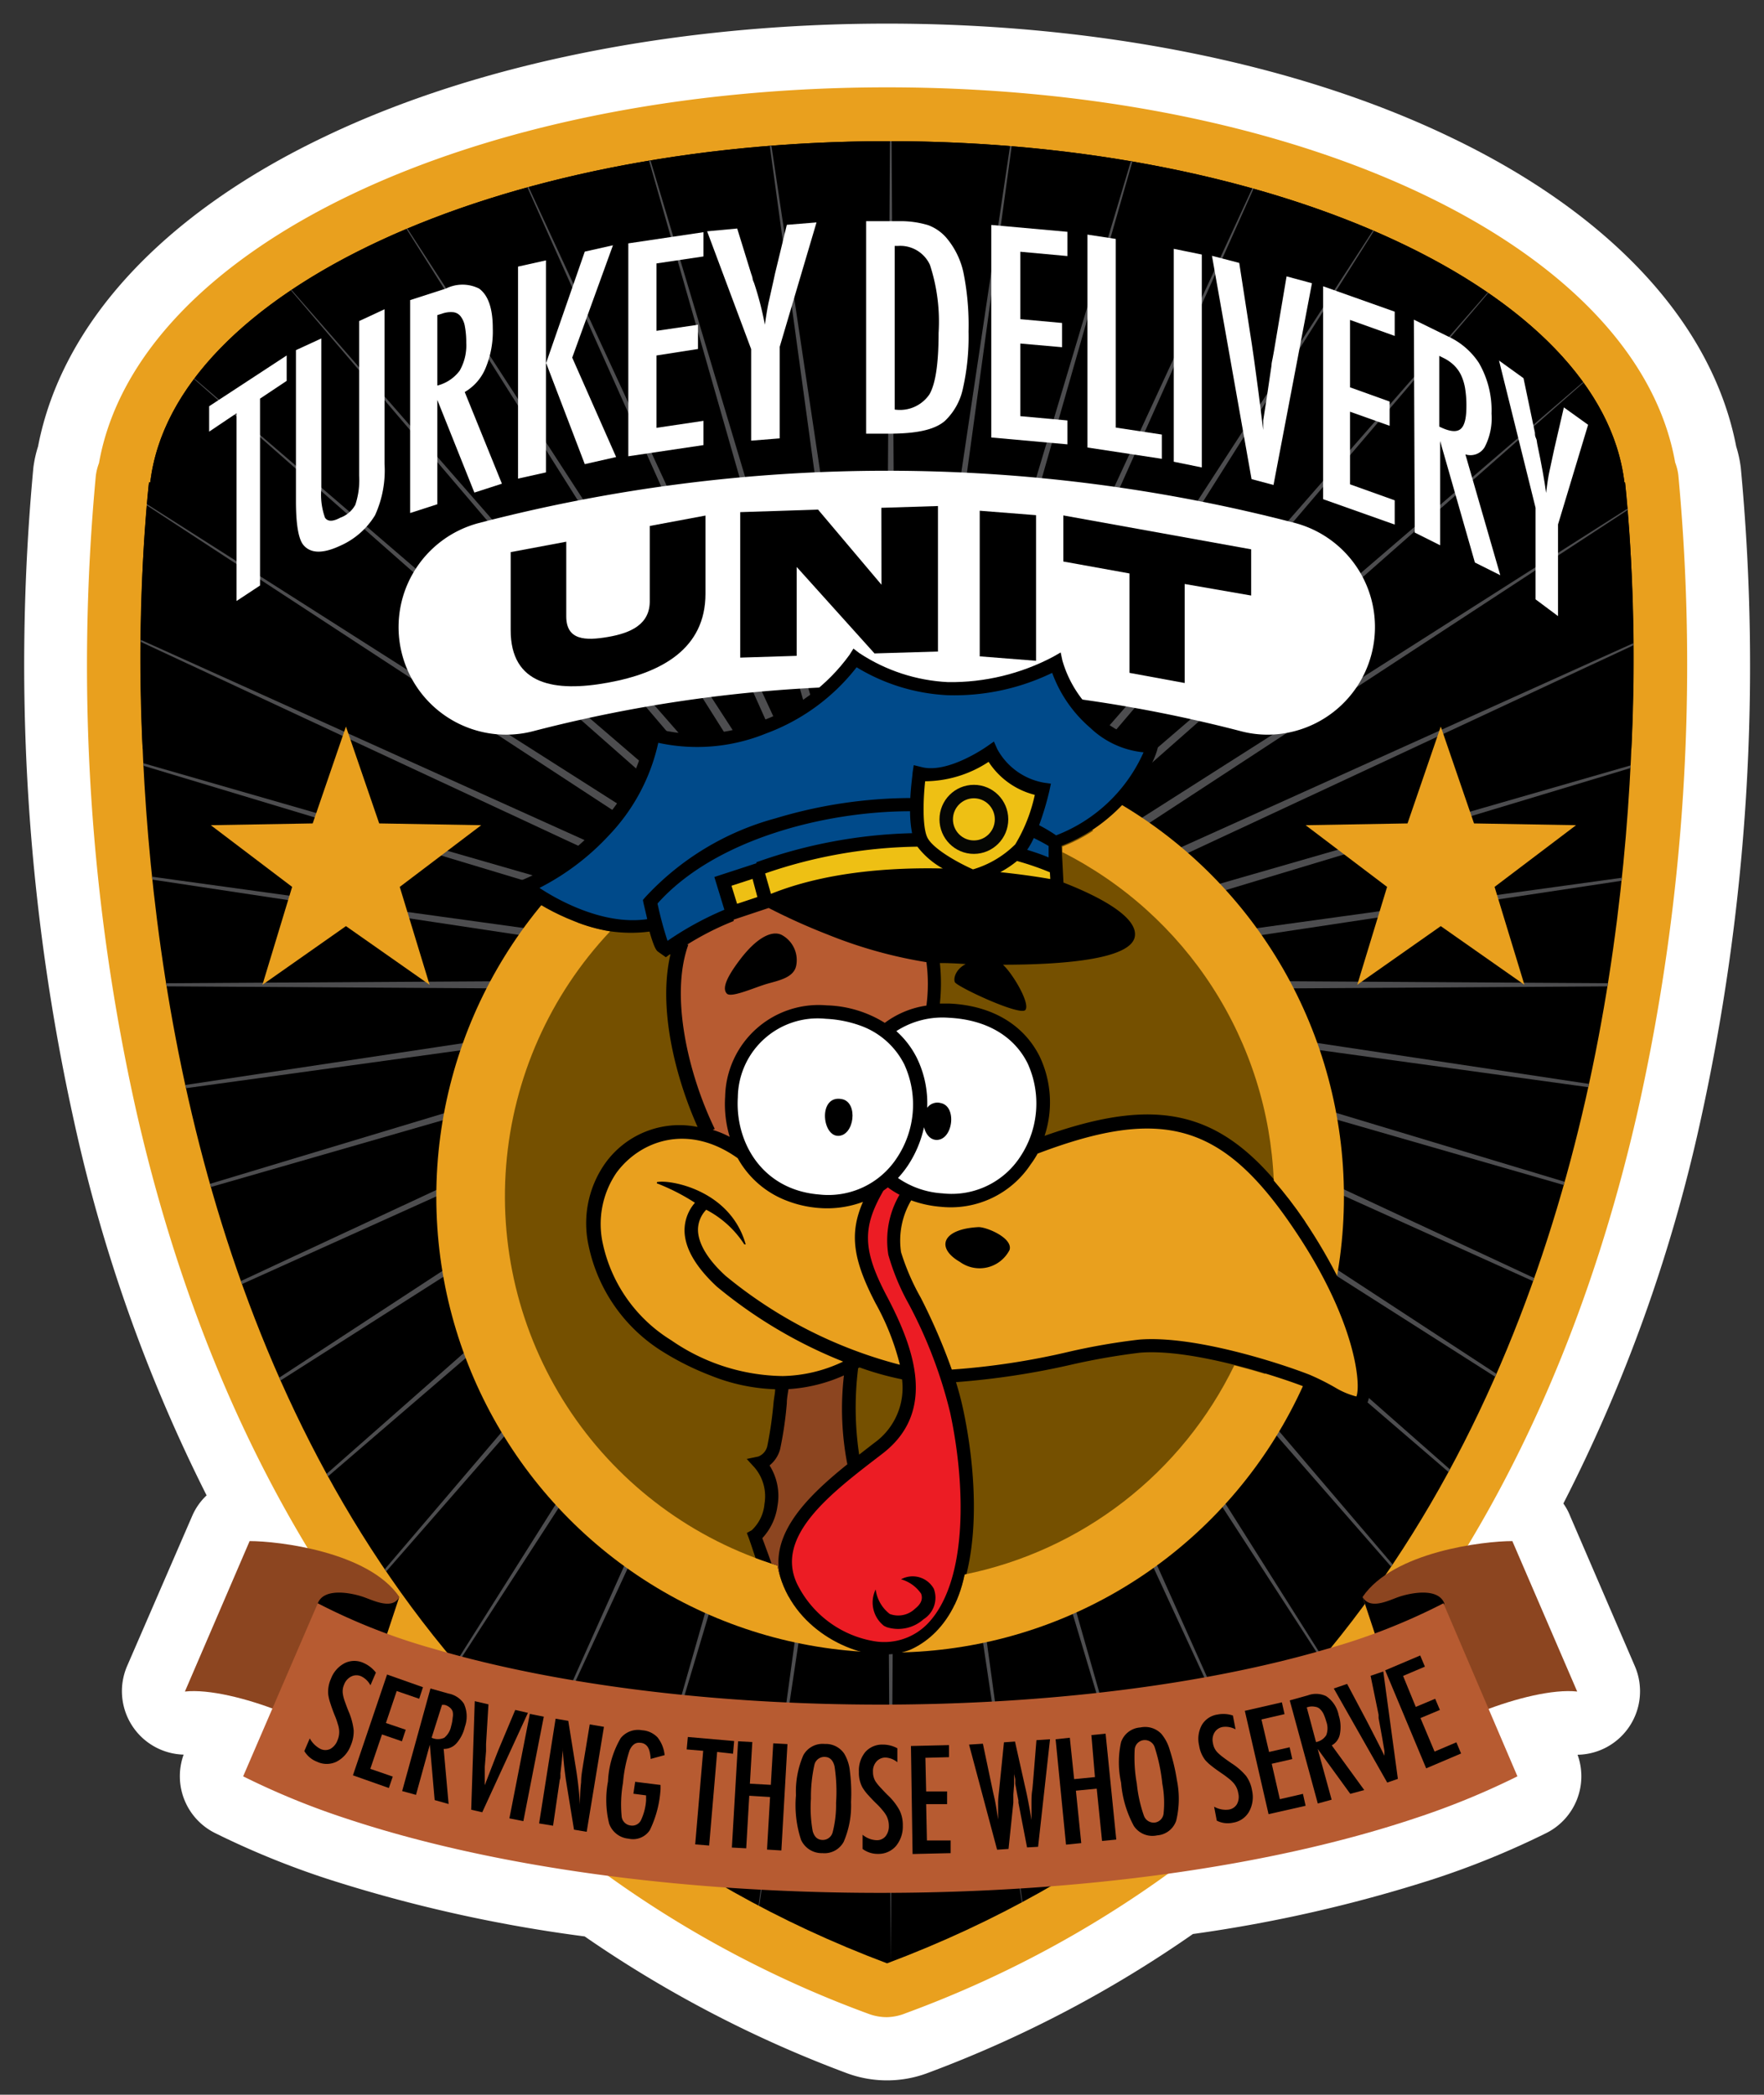<svg xmlns="http://www.w3.org/2000/svg" xmlns:xlink="http://www.w3.org/1999/xlink" id="Layer_1" data-name="Layer 1" viewBox="0 0 139 165"><rect x="0" y="0" width="139" height="165" fill="#333333" stroke="none"/><defs><style>.cls-1{fill:none;}.cls-2{fill:#fff;}.cls-3{fill:#e9a01e;}.cls-4{clip-path:url(#clip-path);}.cls-5{fill:#4d4d4f;}.cls-6{clip-path:url(#clip-path-2);}.cls-7{fill:#755000;}.cls-8{fill:#eec014;}.cls-9{fill:#050604;}.cls-10{fill:#b1b3b5;}.cls-11{fill:#b75b31;}.cls-12{fill:#ec1c24;}.cls-13{fill:#004a8a;}.cls-14{fill:#8c4520;}.cls-15{fill:#616264;}</style><clipPath id="clip-path"><path class="cls-1" d="M128.05,38H128c-1.77-15-27.08-26.88-58-26.88S13.61,23,11.84,38h-.1S.63,128.62,69.9,154.65C139.16,128.62,128.05,38,128.05,38Z"></path></clipPath><clipPath id="clip-path-2"><path class="cls-1" d="M102.75,96.09A32.93,32.93,0,0,0,100.37,93,30.38,30.38,0,0,0,83.71,67.12l0-.43c4.86-1.86,7.42-6.4,7.62-7.95l.08-.71-.7.12c-.08,0-1.87.29-4.1-1.67a9,9,0,0,1-2.84-4.4l-.15-.71-.63.36a17.22,17.22,0,0,1-8.28,2,13.89,13.89,0,0,1-7-2.29l-.46-.35-.31.49a14.67,14.67,0,0,1-7,5.23,12.89,12.89,0,0,1-8.33.56L51,57.1l-.07.67A14.15,14.15,0,0,1,47.21,65a16.43,16.43,0,0,1-6,4.29l-1,.3.8.62a18,18,0,0,0,4.23,2.35,13.18,13.18,0,0,0,2.84.8,30.42,30.42,0,0,0,13.18,49.95c.87,4.69,5.49,7.08,8.54,7.08,2,0,5.26-1.71,6.21-6.37a30.33,30.33,0,0,0,21.25-16.47,50.75,50.75,0,0,1,5.48,1.72,17.88,17.88,0,0,1,1.91.92c1.18.62,2,1.06,2.72.71a1.06,1.06,0,0,0,.48-.73C108.4,108.39,107.4,103,102.75,96.09Z"></path></clipPath></defs><path class="cls-2" d="M137.17,36.83a9.45,9.45,0,0,0-.36-1.66c-1.87-9.67-9.86-18.32-22.55-24.38C102.21,5,86.45,1.86,69.9,1.86S37.59,5,25.53,10.79C12.84,16.85,4.86,25.49,3,35.16a9.39,9.39,0,0,0-.37,1.67A166.73,166.73,0,0,0,5.89,88.58a124.38,124.38,0,0,0,10.39,29.21,4.84,4.84,0,0,0-1.14,1.63L10,131.27a5,5,0,0,0,4.47,6.94,5,5,0,0,0,2.42,6.15A66.37,66.37,0,0,0,25.8,148a114.4,114.4,0,0,0,20.27,4.53,94.14,94.14,0,0,0,20.6,10.75,9.11,9.11,0,0,0,6.45,0A93.7,93.7,0,0,0,94,152.34,112.57,112.57,0,0,0,113,148a66.37,66.37,0,0,0,8.88-3.63,5,5,0,0,0,2.43-6.15,5,5,0,0,0,4.53-6.94l-5.11-11.85a4.67,4.67,0,0,0-.54-1,124.43,124.43,0,0,0,10.75-29.89A166.54,166.54,0,0,0,137.17,36.83Z"></path><path class="cls-3" d="M69.9,158.89a4.13,4.13,0,0,1-1.48-.27,85.56,85.56,0,0,1-40.26-30.71c-8-11.23-13.89-24.83-17.43-40.43a160.58,160.58,0,0,1-3.18-50,4.27,4.27,0,0,1,.25-1c3-16.95,29.33-29.6,62.1-29.6S129,19.48,132,36.43a4.27,4.27,0,0,1,.25,1,160.58,160.58,0,0,1-3.18,50c-3.54,15.6-9.4,29.2-17.43,40.43a85.58,85.58,0,0,1-40.25,30.71A4.21,4.21,0,0,1,69.9,158.89Z"></path><path d="M128.05,38H128c-1.77-15-27.08-26.88-58-26.88S13.61,23,11.84,38h-.1S.63,128.62,69.9,154.65C139.16,128.62,128.05,38,128.05,38Z"></path><path class="cls-1" d="M128.05,38H128c-1.77-15-27.08-26.88-58-26.88S13.61,23,11.84,38h-.1S.63,128.62,69.9,154.65C139.16,128.62,128.05,38,128.05,38Z"></path><path d="M128,38c-1.77-15-27.08-26.88-58-26.88S13.61,23,11.84,38h-.1a141.37,141.37,0,0,0-.5,21c7.9-11.76,32.37-20.32,58.66-20.32S120.66,47.23,128.55,59a141.37,141.37,0,0,0-.5-21Z"></path><path class="cls-1" d="M128.05,38H128c-1.77-15-27.08-26.88-58-26.88S13.61,23,11.84,38h-.1S.63,128.62,69.9,154.65C139.16,128.62,128.05,38,128.05,38Z"></path><g class="cls-4"><polygon class="cls-5" points="70.19 0.49 70.63 71.46 81.12 1.28 71.49 71.58 91.83 3.62 72.33 71.83 102.09 7.46 73.12 72.19 111.71 12.73 73.85 72.67 120.48 19.32 74.51 73.24 128.23 27.1 75.08 73.9 134.79 35.9 75.55 74.64 140.04 45.55 75.92 75.43 143.87 55.86 76.16 76.27 146.2 66.6 76.28 77.14 146.98 77.57 76.28 78.01 146.2 88.54 76.16 78.88 143.87 99.29 75.92 79.72 140.04 109.59 75.55 80.51 134.79 119.25 75.08 81.25 128.23 128.05 74.51 81.91 120.48 135.83 73.85 82.48 111.71 142.42 73.12 82.95 102.09 147.69 72.33 83.32 91.83 151.53 71.49 83.56 81.12 153.87 70.63 83.69 70.19 154.65 69.76 83.69 59.26 153.87 68.89 83.56 48.56 151.53 68.06 83.32 38.29 147.69 67.26 82.95 28.68 142.42 66.53 82.48 19.9 135.83 65.87 81.91 12.16 128.05 65.3 81.25 5.59 119.25 64.83 80.51 0.34 109.59 64.47 79.72 -3.49 99.29 64.22 78.88 -5.82 88.54 64.1 78.01 -6.6 77.57 64.1 77.14 -5.82 66.6 64.22 76.27 -3.49 55.86 64.47 75.43 0.34 45.55 64.83 74.64 5.59 35.9 65.3 73.9 12.16 27.1 65.87 73.24 19.9 19.32 66.53 72.67 28.68 12.73 67.26 72.19 38.29 7.46 68.06 71.83 48.56 3.62 68.89 71.58 59.26 1.28 69.76 71.46 70.19 0.49"></polygon></g><path class="cls-2" d="M99.92,57.87a8.37,8.37,0,0,1-2.2-.29,110.82,110.82,0,0,0-55.65,0,8.47,8.47,0,0,1-4.38-16.37,127.63,127.63,0,0,1,64.41,0,8.48,8.48,0,0,1-2.18,16.66Z"></path><path d="M51.2,41.43l4.39-.82v6.16c0,4.33-3.46,6.23-7.67,7s-7.69.19-7.68-4.15V43.49l4.38-.82v5.88c0,1.89,1.5,1.93,3.3,1.62s3.31-1,3.28-2.86Z"></path><path d="M69.45,40l4.46-.14V51.32l-5,.15-6.13-6.81v7l-4.45.14V40.34l6.13-.2,5,5.92Z"></path><path d="M81.64,40.58V52.05L77.2,51.7V40.23Z"></path><path d="M89,53V45.17l-5.21-.94V40.6l14.8,2.67v3.64L93.35,46V53.8Z"></path><path class="cls-2" d="M16.48,32l6.11-4v2l-2.1,1.4V46.12l-1.85,1.22V32.55L16.48,34Z"></path><path class="cls-2" d="M23.32,27.58l2-.92V38.51a5.34,5.34,0,0,0,.29,2.27c.21.31.61.32,1.2,0A2.2,2.2,0,0,0,28,39.76a6.15,6.15,0,0,0,.3-2.3V25.29l2-.93V36.54a8.47,8.47,0,0,1-.75,4.05A6.09,6.09,0,0,1,26.78,43c-1.36.63-2.32.6-2.88-.08-.38-.47-.58-1.61-.58-3.45Z"></path><path class="cls-2" d="M32.32,23.64l2.82-.91a2.92,2.92,0,0,1,2.61,0c.72.52,1.08,1.57,1.08,3.13A7.5,7.5,0,0,1,38.26,29a3.91,3.91,0,0,1-1.64,1.88l2.93,7.22-2.17.7L34.46,31.5v8.22l-2.14.69Zm2.14,6.73a3.17,3.17,0,0,0,1.76-1.17A4,4,0,0,0,36.74,27a6.63,6.63,0,0,0-.11-1.3,1.76,1.76,0,0,0-.34-.79.85.85,0,0,0-.6-.32,2.06,2.06,0,0,0-.87.12l-.36.11Z"></path><path class="cls-2" d="M40.82,21l2.2-.49v8.12l3.06-8.81,2.22-.5-3.21,8.85L48.55,36l-2.47.56-3.06-8v8.65l-2.2.49Z"></path><path class="cls-2" d="M49.51,19.17l5.92-.88V20.2l-3.7.55v5.31L55,25.58v1.91L51.73,28V33.7l3.7-.55v1.91l-5.92.88Z"></path><path class="cls-2" d="M55.72,18.22,58.09,18l1.1,3.56a2.89,2.89,0,0,1,.11.35c0,.13.08.27.13.41a24.64,24.64,0,0,1,.84,3.26c.13-.91.24-1.54.33-1.91l.34-1.52.13-.6L62,17.71l2.34-.19-2.9,9.8v7.21l-2.25.18V27.5Z"></path><path class="cls-2" d="M68.25,17.42l2.77,0a7.47,7.47,0,0,1,2.13.32,3.52,3.52,0,0,1,1.43,1,6.29,6.29,0,0,1,1.34,2.74,21,21,0,0,1,.4,4.64,18.51,18.51,0,0,1-.45,4.51,4.91,4.91,0,0,1-1.42,2.53c-.82.71-2.28,1-4.39,1l-1.81,0ZM70.5,32.26a2.81,2.81,0,0,0,2.74-1.2c.48-.83.72-2.44.72-4.84a14.38,14.38,0,0,0-.68-5.35,2.57,2.57,0,0,0-2.5-1.5H70.5Z"></path><path class="cls-2" d="M78.11,17.72l6,.54v1.91l-3.71-.34v5.31l3.29.3v1.91l-3.29-.29v5.72l3.71.34V35l-6-.54Z"></path><path class="cls-2" d="M85.69,18.48l2.23.34V33.68l3.63.55v1.91l-5.86-.89Z"></path><path class="cls-2" d="M92.49,19.6l2.21.45V36.82l-2.21-.45Z"></path><path class="cls-2" d="M95.5,20.15l2.15.56,1,6.45.17,1.17.34,2.52q.09.64.15,1.17t.12,1l.11.85c0-.16,0-.31,0-.43s0-.23,0-.32l.29-1.87.36-2.45c0-.22.07-.43.1-.62s.06-.35.09-.49l1-5.92,2,.54L100.35,38.2l-1.73-.46Z"></path><path class="cls-2" d="M104.26,22.55l5.64,2v1.91l-3.52-1.26v5.31l3.12,1.12v1.91l-3.12-1.11v5.72l3.52,1.26v1.91l-5.64-2Z"></path><path class="cls-2" d="M111.41,25.18l2.67,1.31a5.8,5.8,0,0,1,2.45,2.09,7.44,7.44,0,0,1,1,4A4.94,4.94,0,0,1,117,35.2a1.3,1.3,0,0,1-1.53.59l2.75,9.52-2-1-2.74-9.57v8.21l-2-1Zm2,8.42c.78.39,1.33.46,1.66.21s.48-.85.48-1.81a8.32,8.32,0,0,0-.1-1.39,4,4,0,0,0-.32-1.06,2.77,2.77,0,0,0-.56-.78,3.24,3.24,0,0,0-.82-.57l-.34-.17Z"></path><path class="cls-2" d="M118.12,28.4l1.93,1.39.9,4.3c0,.13,0,.27.08.42s.07.32.11.5c.33,1.56.56,2.83.69,3.82.1-.82.19-1.39.26-1.69l.28-1.3.11-.51.75-3.24,1.91,1.37-2.37,7.85v7.22L121,47.21V40Z"></path><ellipse class="cls-3" cx="70.14" cy="94.27" rx="35.76" ry="35.9"></ellipse><ellipse class="cls-1" cx="70.14" cy="94.27" rx="30.26" ry="30.38"></ellipse><g class="cls-6"><ellipse class="cls-7" cx="70.27" cy="94.04" rx="32.63" ry="32.75"></ellipse><path d="M215.83,212.08c-5.58-2.85-42.23-16.07-55.37-20.77l2.08-2.51a4.37,4.37,0,0,0,3.11-1.24,1.93,1.93,0,0,0,.43-1.66c-.37-1.92-3.43-4.37-9.62-7.7a32.11,32.11,0,0,0,.58-8.52c.61,0,1.25,0,1.92,0A78,78,0,0,1,170.19,171a1.9,1.9,0,0,1,1,1.7h.06a1.16,1.16,0,0,0-.22.34c-.52,1.33.72,3,1.13,3.55a4,4,0,0,0,1.7,2.6,4.93,4.93,0,0,0,1.18.66,4.86,4.86,0,0,0,3.26.12,3,3,0,0,0,2-1.59,5.36,5.36,0,0,0,0-3.74,4.91,4.91,0,0,0-1.71-3,1.61,1.61,0,0,1-.33-1.27,10.58,10.58,0,0,1,2.81-4.4,14.24,14.24,0,0,1,4.33-1.85,23.09,23.09,0,0,0,3.53-1.32l.1.07.3.15a1.78,1.78,0,0,0,1.18.05l.2-.06a2.38,2.38,0,0,0,1.88-1.64,4.86,4.86,0,0,0,3.09-1.69,5.54,5.54,0,0,0,.83-1.6c3.16-2.17,2.73-3,2.58-3.24-.44-.79-1.83-.63-2.72-.43l-.11-.2a2.82,2.82,0,0,0-1.55-1.21,3.44,3.44,0,0,0,.23-1.49c2.26-1.18,2.12-1.64,2-1.95-.29-.89-2.46-1-4-.77a5.64,5.64,0,0,0-1.17-.61,2,2,0,0,0,.77-1,.75.75,0,0,0-.15-.58c-.45-.54-1.51-.35-3.22,0l-.53.11,0,.08a5.47,5.47,0,0,0-4.35.9,2.42,2.42,0,0,0-.51-.14,3.82,3.82,0,0,0-2.81,1.22l-.28.1.09-.1a13.79,13.79,0,0,1,4-2.1,22.39,22.39,0,0,0,3.3-1.52l.09.05.16.07a1.68,1.68,0,0,0,1.3,0l.18-.07a2.32,2.32,0,0,0,1.71-1.72,4.72,4.72,0,0,0,2.85-1.85,5.42,5.42,0,0,0,.68-1.61c2.9-2.32,2.41-3.08,2.25-3.33-.48-.73-1.81-.48-2.66-.22a1.74,1.74,0,0,0-.11-.18A2.69,2.69,0,0,0,193,135.2a3.23,3.23,0,0,0,.11-1.43c2.1-1.31,1.93-1.75,1.81-2-.38-.92-2.72-.73-3.93-.47a6.52,6.52,0,0,0-1.14-.49,2,2,0,0,0,.65-1.05.71.71,0,0,0-.19-.56c-.48-.5-1.5-.24-3.12.26l-.5.15,0,.07a5.35,5.35,0,0,0-4.12,1.19,2.11,2.11,0,0,0-.49-.09,3.74,3.74,0,0,0-2.64,1.37c-.58.25-2.81,1.38-5.07,4.83S171,147,170.71,148.79l-8,.57a59.59,59.59,0,0,0-9.18,1.48c-2.28-3-6.38-5.29-11.17-6.35a57.92,57.92,0,0,0-9.9-5.15,65.27,65.27,0,0,0,2.82-9.55c.15-.62.31-1.25.46-1.87a6.81,6.81,0,0,0,2.75-.16,4.19,4.19,0,0,0,3.25-4,6.32,6.32,0,0,0,1.37-.3,3.64,3.64,0,0,0,2.33-2,4.51,4.51,0,0,0-.57-4.46,5,5,0,0,0,.61-.41,3.35,3.35,0,0,0,1.27-2.9c-.19-3.55-5.75-4.31-7.62-4.47.88-5.31,1.74-10.37,2.1-11.12a4.23,4.23,0,0,1,1.83-1.57,5.38,5.38,0,0,0,2.75-2.84c.29-.9.75-2.11,1.28-3.51.87-2.3,2-5.17,3-8.37,1.69-5.39,1.58-6.82.76-7.67s-6.4-3-7-3.19l-.28-.09c-.82-.27-2.74-.91-3.64.89s-5.4,13.62-5.8,16.3c-.24,1.61.76,3.4,1.72,5.13a11.68,11.68,0,0,1,1.67,4l0,.12a4.5,4.5,0,0,1,0,1.9c0,.12-.07.33-.14.62a5.31,5.31,0,0,0-1.77-1.19,3.69,3.69,0,0,0-3.27.21c-2,1.17-1.63,4.3-1.39,6.36a10.43,10.43,0,0,1,.1,1.25c0,1.12-1.07,2.28-2.78,4.2l-.08.1a10,10,0,0,0-2.39,5.48l-.12-.1c-.12.14-11.5,14.25-18.53,17.72a71.29,71.29,0,0,0-24.26,4.49,3,3,0,0,0-.21-.69,3.75,3.75,0,0,0-3.09-2.09c-1.93-.2-5.24,1.13-6.42,1.65-.44-.74-1.42-2.41-2.31-4.16-.63-1.25-1-2.16-1.26-2.73a5.73,5.73,0,0,0,4.29-1.82c3.46-3.69,3.29-11.47,2-17.51-.16-.74-.35-1.44-.56-2.12a61.2,61.2,0,0,0,9.19-1.4,52.9,52.9,0,0,1,5.31-.92c4.13-.34,10.93,1.89,13,2.7a17.88,17.88,0,0,1,1.91.92c1.18.62,2,1.06,2.72.71a1.06,1.06,0,0,0,.48-.73c.46-1.82-.54-7.26-5.19-14.12-5.66-8.35-10.73-10-20.44-6.56a8.41,8.41,0,0,0-.39-6.26c-1.26-2.51-3.77-4-7.08-4.16-.27,0-.53,0-.78,0a15.14,15.14,0,0,0,0-3.19l.27,0s.71,0,1.77.08c-.73.36-1,1.07-.86,1.42s5.17,2.71,5.56,2.19-1-2.86-1.77-3.56c4.36,0,10.2-.36,10.4-2.28.19-1.71-3.64-3.42-5.63-4.19l-.15-2.9c4.86-1.86,7.42-6.4,7.62-7.95l.08-.71-.7.12c-.08,0-1.87.29-4.1-1.67a9,9,0,0,1-2.84-4.4l-.15-.71-.63.36a17.22,17.22,0,0,1-8.28,2,13.89,13.89,0,0,1-7-2.29l-.46-.35-.31.49a14.67,14.67,0,0,1-7,5.23,12.89,12.89,0,0,1-8.33.56L51,57.1l-.07.67A14.15,14.15,0,0,1,47.21,65a16.43,16.43,0,0,1-6,4.29l-1,.3.8.62a18,18,0,0,0,4.23,2.35,11.41,11.41,0,0,0,5.94.82c.39,1.37.57,1.51.68,1.59l.61.43.3-.22.06,0c-1,4.26.41,9.73,2.14,13.59a7.19,7.19,0,0,0-7.33,2.93,8.19,8.19,0,0,0-1.25,6.46,12.91,12.91,0,0,0,5.85,8.32A21.94,21.94,0,0,0,56,108.35a14.86,14.86,0,0,0,5.08,1.08c0,.26-.07.58-.12,1a31.16,31.16,0,0,1-.49,3.44,1.16,1.16,0,0,1-.72.86l-.91.19.63.69a3.49,3.49,0,0,1,.77,2.84,3.21,3.21,0,0,1-1,2.08l-.39.22.16.42s.53,1.51,1.26,3.83a120.77,120.77,0,0,1,2.07,12.08,2.52,2.52,0,0,0-1.73,0,2,2,0,0,0-1.25,1.28.64.64,0,0,1,0,.07,2.07,2.07,0,0,0-2.19,1.47,2.51,2.51,0,0,0,.65,2.2,2.6,2.6,0,0,0-2.14,2.16,3.83,3.83,0,0,0,1.26,3c-.29,2.62-1.86,17.34-1,19.27C57,168.81,78.55,181.14,104,191.17c27.67,10.89,44,13,45.2,12.57.81-.27,5.09-5.16,8.75-9.48,10.29,4.52,38.93,17.06,51,21.8,1.95.77,3.46,1.33,4.4,1.63,3.88,1.21,6.56,1.07,7.15-.39S219.29,213.84,215.83,212.08ZM68.9,113.65l-.26.2-.94.73a25,25,0,0,1-.08-6.81l.11-.06a23.47,23.47,0,0,0,3.35.94A5.33,5.33,0,0,1,68.9,113.65Zm59.84,24.26c-1.8-.65-3.72-1.27-5.72-1.85,2.28-3.18,5-9.58,5.92-11.81a9.6,9.6,0,0,0,1.9,1.45A84.34,84.34,0,0,0,128.74,137.91Zm26.51,16.54a32.78,32.78,0,0,1,4.54-.46,74.84,74.84,0,0,1,10.9.4,1.87,1.87,0,0,1,1.1,1.54h0a1.79,1.79,0,0,0-.17.34,3.35,3.35,0,0,0,.87,2.76,56,56,0,0,0-1.86,6.21c-.93,0-3.49,0-8.31,0a54.63,54.63,0,0,0-5.81.31,34.74,34.74,0,0,0-1.44-5.46A12.42,12.42,0,0,0,155.25,154.45Z"></path><path class="cls-8" d="M76.67,68.48c-1.26-.56-3.21-1.66-3.61-2.54s-.3-3.14-.16-4.4a9.19,9.19,0,0,0,5-1.53,6.12,6.12,0,0,0,3.64,2.6A12.71,12.71,0,0,1,80,66.51,7.88,7.88,0,0,1,76.67,68.48Z"></path><ellipse class="cls-9" cx="76.74" cy="64.54" rx="2.71" ry="2.72"></ellipse><ellipse class="cls-8" cx="76.74" cy="64.54" rx="1.65" ry="1.66"></ellipse><path class="cls-10" d="M130,140.71c-.49-.39-.59-4,1.91-15a4.35,4.35,0,0,0,2.27,1.84,4.56,4.56,0,0,0,.52.18l-.46,1.84C133.07,134.37,131.43,141,130,140.71Z"></path><path class="cls-11" d="M138.21,126.74c-2.08.59-4.6-.16-5.38-1.61a3.57,3.57,0,0,1-.35-3.31,2.79,2.79,0,0,1,2.05-1.44,4.76,4.76,0,0,0,2.17,2.33,8,8,0,0,0,1.17.58,8.37,8.37,0,0,0,2.82.56A3.16,3.16,0,0,1,138.21,126.74Z"></path><path class="cls-11" d="M144.46,121.14a2.59,2.59,0,0,1-1.68,1.35,6.91,6.91,0,0,1-5.54-.69,3.14,3.14,0,0,1-1.84-2.43,2.91,2.91,0,0,1,1.41-2.33,3.37,3.37,0,0,0,.88.51,3.59,3.59,0,0,0,.35.12,11,11,0,0,0,5.83-.15A3.37,3.37,0,0,1,144.46,121.14Z"></path><path class="cls-11" d="M140.93,111.58a3.32,3.32,0,0,0-2.05-.74l.08-.5c2.19.16,6.61,1,6.75,3.48a2.32,2.32,0,0,1-.88,2c-1.56,1.26-4.79,1.28-6.52.8a2.46,2.46,0,0,1-1.77-2.44c.1-1.32,1.37-2.23,3.5-2.5Z"></path><path class="cls-10" d="M136.76,92.73c-.87-1.58-1.78-3.2-1.59-4.45.37-2.52,4.85-14.3,5.69-16,.42-.83,1.15-.76,2.37-.36l.32.1A43.54,43.54,0,0,1,150.06,75c.4.41.59,1.52-1,6.61-1,3.17-2.07,6-2.94,8.31-.54,1.41-1,2.64-1.3,3.56a4.32,4.32,0,0,1-2.28,2.25,5.21,5.21,0,0,0-2.25,2c-.44.92-1.22,5.56-2.46,13.06l-.08.46a3.47,3.47,0,0,0-2.25,2.89,3.43,3.43,0,0,0,.6,2.14,3.92,3.92,0,0,0-1.75,3.08,4,4,0,0,0-.93.28c.37-1.46.88-3.38,1.42-5.46,1.27-4.83,2.66-10.14,3.34-12.92l.09,0a.5.5,0,0,1,0-.13c.2-.83.34-1.41.38-1.66a5.42,5.42,0,0,0,0-2.35A12.47,12.47,0,0,0,136.76,92.73Z"></path><path class="cls-11" d="M125.77,117.79c0,.1,0,.21,0,.31l1.06-.08a9.1,9.1,0,0,1,2.16-6.51l.09-.09c1.87-2.1,3-3.37,3-4.88a10.73,10.73,0,0,0-.11-1.4c-.2-1.68-.52-4.5.88-5.32a2.67,2.67,0,0,1,2.35-.14h0a3.74,3.74,0,0,1,1.82,1.51c-.71,2.86-2.1,8.18-3.28,12.69-.63,2.4-1.2,4.59-1.59,6.09l-.15.58a3.52,3.52,0,0,0-.53.79,4,4,0,0,0-.25,2.69h-.06c0,.19-.09.39-.14.58a9,9,0,0,1-1.93-1.66l-.56-.69-.34.83c0,.1-3.65,9.18-6.33,12.65l-.15-.05a51.1,51.1,0,0,0-12.5-1.76C115.4,130,123.3,120.77,125.77,117.79Z"></path><path class="cls-11" d="M82.83,139.57c10.07-4,25.86-6.46,38.66-2.85,2.56.72,5,1.49,7.22,2.3a4.44,4.44,0,0,0,.39,2.22,1.12,1.12,0,0,0,.52.45l.16.05c.84.17,1.55-.35,2.2-1.45a57.55,57.55,0,0,1,9.46,4.86,3.47,3.47,0,0,0,.51.34,33.27,33.27,0,0,1,8.86,8.4,30,30,0,0,1,4.68,11.74c-1,.12-1.92.25-2.74.38-3.55-5.44-13.08-9.68-20.63-7.67v.14c8-.42,16,2.79,19.47,7.72-1,.17-1.7.31-2.07.39a4.14,4.14,0,0,0-3.34-.91c.18.06,4.35,1.63,4.66,6a1.34,1.34,0,0,0,.83-1.46c.35-.06.85-.15,1.48-.23.73,4.69-2.23,10-4.9,12l-1.14-.37c-3.06-1-6.5-2.16-10.25-3.49a3,3,0,0,0-.11-1.82,2.23,2.23,0,0,0-1.36-1.36,1.19,1.19,0,0,0-.2-.78,1.71,1.71,0,0,0-1.5-.78,2.35,2.35,0,0,0-1.63.69,2.67,2.67,0,0,0-1.76-.26,1.54,1.54,0,0,0-.63-.84,1.91,1.91,0,0,0-1.53-.38c-.62.15-1.17.68-1.77,1.71l-1.06-.4a2.5,2.5,0,0,0,.4-1.68,1.87,1.87,0,0,0-2-1.4,1.07,1.07,0,0,0,0-.61A2.24,2.24,0,0,0,122.3,169a1.18,1.18,0,0,0-1,0,2.4,2.4,0,0,0-1,1.13,3.67,3.67,0,0,0-1.3-.26,2.58,2.58,0,0,0-1.78.45,1.5,1.5,0,0,1-.66.26l-.81-.31a3.4,3.4,0,0,0,.5-1.38c.29-2-.5-4.8-2.17-5.81a3.41,3.41,0,0,0-2.84-.42,3.94,3.94,0,0,0-1.18-1.16,3.66,3.66,0,0,0-3.89-.06,3.22,3.22,0,0,0-.65-.53c-2-1.24-3.85-.22-5.11,1a2.61,2.61,0,0,0-1-.48,1.36,1.36,0,0,0-.69,0A2.13,2.13,0,0,0,97,160a1.65,1.65,0,0,0-1,.25,2.33,2.33,0,0,0-.3-.35,2,2,0,0,0-2.3-.17,3.21,3.21,0,0,0-1.3,1L90.25,160c-2.32-1-8.18-6.09-11-10,1,2.67,3.74,5.88,6.27,8-5-2.11-9.31-4.05-13-5.76-4.93-2.32-7.84-3.87-9.56-4.91a4.75,4.75,0,0,1-.26-1.62,4,4,0,0,0,3.26-.41,6.1,6.1,0,0,0,1.81,1.23c.25.12.5.22.74.32a6,6,0,0,0,4.68.25,4.32,4.32,0,0,0,2.29-2.71,9.25,9.25,0,0,0,2.23,1.28,5.28,5.28,0,0,0,4.17,0,3,3,0,0,0,1.84-3.37,3.87,3.87,0,0,0-1.19-2.08A2.69,2.69,0,0,0,82.83,139.57Z"></path><path class="cls-11" d="M112.32,167.61a7.67,7.67,0,0,0-.59-4,2.38,2.38,0,0,1,1.78.36c1.24.75,1.9,3.12,1.66,4.74-.1.7-.36,1.16-.7,1.25a2.82,2.82,0,0,1-2.5-1.14A3.83,3.83,0,0,0,112.32,167.61Z"></path><path class="cls-11" d="M101.16,164.46,99.94,164c2.44-3.21,4-2.81,5-2.21,1.26.76,1.92,3.15,1.68,4.79-.1.7-.37,1.17-.71,1.26a2.38,2.38,0,0,1-2-.61,5.2,5.2,0,0,1-1.89-4h-.16A1.54,1.54,0,0,0,101.16,164.46Z"></path><path class="cls-2" d="M95.53,162.17l-2.5-1a2.38,2.38,0,0,1,.74-.51c.4-.18.92-.28,1.19,0A2.1,2.1,0,0,1,95.53,162.17Z"></path><path class="cls-2" d="M96.42,161.16a.6.6,0,0,1,.49-.18c.39,0,.73.4.94,1a2.44,2.44,0,0,0-.37.74l.37.15a2.22,2.22,0,0,1,1.4-.47.81.81,0,0,1,.44.2c-.31.36-.57.71-.76,1l-2.56-1.05.15,0A3.46,3.46,0,0,0,96.42,161.16Z"></path><path class="cls-11" d="M106.78,162.23a2.6,2.6,0,0,1,2.7.11c1.34.82,2.06,3.37,1.8,5.11-.12.77-.4,1.27-.78,1.36a3.19,3.19,0,0,1-3-1.54,4.35,4.35,0,0,0,.13-.57A7.33,7.33,0,0,0,106.78,162.23Z"></path><path class="cls-12" d="M74.87,111.27c1.19,5.52,1.46,13.17-1.72,16.57a4.77,4.77,0,0,1-4.41,1.41,8.3,8.3,0,0,1-5.93-4.49c-1.77-3.74,2.61-7.1,6.47-10.06l.26-.2c4.31-3.31,2.48-8.31.4-12.29-2-3.76-2-5.52-.33-8.42l.35-.26a6.77,6.77,0,0,0,.92.58A7.13,7.13,0,0,0,70,98.84a18,18,0,0,0,1.6,3.86A36.37,36.37,0,0,1,74.87,111.27Z"></path><path class="cls-2" d="M64.56,94.09c-4.51-.36-6.64-4.12-6.42-7.65a6.29,6.29,0,0,1,6.93-6.19,9.3,9.3,0,0,1,2.84.58,6.2,6.2,0,0,1,3.34,3,7.57,7.57,0,0,1-.58,7.38A6.45,6.45,0,0,1,64.56,94.09Z"></path><path class="cls-3" d="M81.76,90.87c9.85-3.74,14.57-2.37,20.12,5.82,5,7.34,5.37,12.44,5,13.31a6.23,6.23,0,0,1-1.68-.71,19.09,19.09,0,0,0-2-1c-2.27-.89-9.1-3.13-13.45-2.77a51.41,51.41,0,0,0-5.45.94A57.81,57.81,0,0,1,75,107.88a47.41,47.41,0,0,0-2.44-5.65A18.24,18.24,0,0,1,71,98.63a6.22,6.22,0,0,1,.8-4.08,8.85,8.85,0,0,0,2.35.51,7.55,7.55,0,0,0,7.07-3.35A7.15,7.15,0,0,0,81.76,90.87Z"></path><path class="cls-2" d="M74.79,80.17c2.91.15,5.1,1.42,6.18,3.58a7.58,7.58,0,0,1-.58,7.37A6.45,6.45,0,0,1,74.27,94a6.87,6.87,0,0,1-3.51-1.21,7.8,7.8,0,0,0,.79-1,8.83,8.83,0,0,0,1.26-3c.14.54.48,1,1,1,1.28,0,1.62-2.63.33-2.9a1,1,0,0,0-1.08.37,8.11,8.11,0,0,0-.81-3.92,7.08,7.08,0,0,0-1.62-2.12A6.69,6.69,0,0,1,74.79,80.17Z"></path><path class="cls-8" d="M60.29,68.8a38.23,38.23,0,0,1,12-2.11,6.41,6.41,0,0,0,2,1.72c-4-.09-9.17.24-13.54,2Z"></path><polygon class="cls-8" points="59.68 70.66 58.08 71.19 57.64 69.77 59.3 69.23 59.68 70.66"></polygon><path class="cls-8" d="M82.76,69.24c-.57-.1-2-.34-3.94-.54a8.19,8.19,0,0,0,1.32-.88,22.19,22.19,0,0,1,2.59.89Z"></path><path class="cls-13" d="M80.94,66.94a6.28,6.28,0,0,0,.52-.93c.55.27.94.49,1.17.63l0,.9C82.24,67.37,81.65,67.16,80.94,66.94Z"></path><path class="cls-13" d="M42.51,69.94A19.58,19.58,0,0,0,48,65.78a15.28,15.28,0,0,0,3.87-7.27,14.39,14.39,0,0,0,8.48-.73,16.11,16.11,0,0,0,7.15-5.22,15.19,15.19,0,0,0,7.16,2.2A17.68,17.68,0,0,0,82.91,53a10.4,10.4,0,0,0,3,4.33,7.07,7.07,0,0,0,4.2,1.93,12.41,12.41,0,0,1-6.89,6.54A12.68,12.68,0,0,0,81.88,65a22.91,22.91,0,0,0,.81-2.71l.12-.56-.56-.08A5.22,5.22,0,0,1,78.58,59l-.26-.59-.53.37S74.68,61,72.57,60.41L72,60.27l-.09.59c0,.18-.13,1-.18,2a37.19,37.19,0,0,0-10.62,1.6,21.65,21.65,0,0,0-10.28,6.23l-.17.2.05.26c.11.47.21.89.29,1.25C47.61,72.91,44,70.93,42.51,69.94Z"></path><path class="cls-13" d="M52.6,74.11a28.44,28.44,0,0,1-.79-2.94c4.45-5,13.06-7.26,19.9-7.27a9.34,9.34,0,0,0,.16,1.73A39.14,39.14,0,0,0,59.6,67.92l0,.08-3.31,1.08.79,2.58A25.1,25.1,0,0,0,52.6,74.11Z"></path><path class="cls-11" d="M54.24,74.41l-.1,0a22.26,22.26,0,0,1,3.67-1.86l0-.11,2.76-.92a48.66,48.66,0,0,0,4.64,2.09A36.09,36.09,0,0,0,73,75.79a13,13,0,0,1,0,3.42,7.22,7.22,0,0,0-3.28,1.36,9.13,9.13,0,0,0-4.58-1.38,7.37,7.37,0,0,0-8,7.18,9,9,0,0,0,.36,3.18A7.47,7.47,0,0,0,56.17,89l.15-.08C54.23,84.62,52.78,78.44,54.24,74.41Z"></path><path class="cls-3" d="M61.67,108.39h0a15.78,15.78,0,0,1-8.78-2.82A11.88,11.88,0,0,1,47.51,98a7.17,7.17,0,0,1,1.07-5.63c1.86-2.52,5.63-3.93,9.55-1.14A7.44,7.44,0,0,0,62,94.58a8.79,8.79,0,0,0,2.51.57A8.07,8.07,0,0,0,68,94.67c-1.1,2.51-.78,4.58,1,8a19.74,19.74,0,0,1,1.91,4.83,35.65,35.65,0,0,1-13.73-7C55.73,99.18,55,97.91,55,96.85a2.28,2.28,0,0,1,.65-1.56,7.92,7.92,0,0,1,3,2.73l.11,0c-1.24-4.4-6.19-5.14-7-4.9l0,.09a16.42,16.42,0,0,1,3,1.53,3.31,3.31,0,0,0-.82,2.16c0,1.38.86,2.88,2.55,4.45a37.09,37.09,0,0,0,9.95,5.9A11.49,11.49,0,0,1,61.67,108.39Z"></path><path class="cls-14" d="M60.07,121.16a4.63,4.63,0,0,0,1.19-2.51,4.5,4.5,0,0,0-.62-3.22,2.47,2.47,0,0,0,.83-1.27,28.8,28.8,0,0,0,.53-3.63c0-.39.09-.82.13-1.11a12.53,12.53,0,0,0,4.37-1.08,22.86,22.86,0,0,0,.27,7c-3.46,2.78-6.73,6.08-4.91,9.9a9.51,9.51,0,0,0,5,4.62,7.55,7.55,0,0,0,1.59.45A31.39,31.39,0,0,0,70,133.59c1.2,2.38,2.57,4.61,2.59,4.63l.24.4.43-.2s4.26-2,6.3-1.74a2.73,2.73,0,0,1,2.24,1.46,1.58,1.58,0,0,1-.06,1.43,5.6,5.6,0,0,0-4.17-.64c3.16.09,4.89,2.17,5.18,3.58a1.92,1.92,0,0,1-1.25,2.19c-2.48,1.13-5.2-1-5.84-1.61A2.66,2.66,0,0,0,73,140.82L73,141s2,1.46,1.55,3.05a3.29,3.29,0,0,1-1.73,2.1c-1.13.5-2.66.31-4.54-.56-1.23-.57-1.93-1.26-2.08-2a3.05,3.05,0,0,1,.84-2.27c-.06.06-2.19.75-1.88,2.45a3.23,3.23,0,0,0,.25.74,3,3,0,0,1-3.89-.77,1.78,1.78,0,0,1-.65-1.39c.08-.94,1.25-1.77,2-2.26.43-.3.64-.45.73-.68.32-.82-1.78-13.07-2.27-14.64S60.28,121.74,60.07,121.16Z"></path><path class="cls-15" d="M61.7,146.49c-1-.68-1.16-1-1.18-1.05,0-.29.46-.4.91-.43l.22.16A9.21,9.21,0,0,0,61.7,146.49Z"></path><path class="cls-2" d="M58.07,140.14c.11-.36.36-.76,1.32-.75a1.82,1.82,0,0,0,.72.59l.1-.18a2.1,2.1,0,0,1,.07-1.2,1,1,0,0,1,.62-.62,1.64,1.64,0,0,1,1.44.25l.08-.12c0,.35.06.62.07.78l-.32.23a5.36,5.36,0,0,0-2.34,2.66c-.31,0-.59,0-.87.05C58.59,141.54,57.9,140.71,58.07,140.14Z"></path><path class="cls-10" d="M56.66,144.35c.06-.38.22-1.48,3.15-1.5a3,3,0,0,0,.67,1.27,1.36,1.36,0,0,0-1,1.32c0,.58,0,1.78,12.2,7.53,4.86,2.29,11,5,18.17,8h0c3.66,1.54,7.58,3.15,11.72,4.81a5.93,5.93,0,0,0,1.73,2.27,4.38,4.38,0,0,0,1.09.64,3,3,0,0,0,1.77.15,1.58,1.58,0,0,0,.84-.53,5.19,5.19,0,0,0,1.9,1.38,3,3,0,0,0,1.85.16,1.7,1.7,0,0,0,.53-.24,4.94,4.94,0,0,0,1.69,1.19,2.84,2.84,0,0,0,1.71.16c1.9.74,3.75,1.45,5.58,2.14l0,.21,0-.17c10.43,4,19.58,7.24,26.7,9.54,13.57,4.39,14.59,3.58,15,3.24a1.13,1.13,0,0,0,.44-1c-.08-.81-.92-2-6.49-5,.07-.23.13-.46.19-.69,6.91,3.75,8.62,5.78,8.82,6.83a.86.86,0,0,1-.2.78c-3.57,4.27-32.64-7.17-56-16.37C86.49,161.71,55.88,149.67,56.66,144.35Z"></path><path class="cls-10" d="M148.89,202.73c-1.32.32-17.79-2-44.49-12.55C77.47,179.58,57.68,167.74,56.87,166c-.58-1.24.24-11.2,1-17.88,5.71,5.09,22.39,12.24,50.63,23.36,28,11,44.89,17.09,52.69,17.33l-1.76,2.1-3.62-1.29a1.67,1.67,0,0,0-1.79.93,1.55,1.55,0,0,0,.15,2l.07.06.08,0,2.68,1.18C153.24,198.19,149.54,202.4,148.89,202.73Z"></path><path d="M54.73,146.67a1.89,1.89,0,0,0-2,0,2,2,0,0,0-.77,1.91,2.12,2.12,0,0,0,1.33,1.78,1.73,1.73,0,0,0,2.32-.91A2.09,2.09,0,0,0,54.73,146.67Z"></path><path class="cls-2" d="M53.62,149.37a1.13,1.13,0,0,1-.7-1,1.05,1.05,0,0,1,.34-.95.86.86,0,0,1,.78,0l.22.1a1.08,1.08,0,0,1,.39,1.41A.72.72,0,0,1,53.62,149.37Z"></path><path d="M141.74,74a.38.38,0,0,0-.52.24L137.6,85.4a.44.44,0,0,0,.26.55.39.39,0,0,0,.52-.24L142,74.55A.45.45,0,0,0,141.74,74Z"></path><path d="M62.74,76.06a2.25,2.25,0,0,0-1.17-2.43c-.81-.37-2,.31-3.23,1.92s-1.41,2.37-1.06,2.72,2.23-.51,3.18-.78S62.55,77,62.74,76.06Z"></path><path d="M66.36,86.58c-1.88-.39-1.62,2.87-.33,2.89S67.65,86.85,66.36,86.58Z"></path><path d="M75.64,99.4a2.65,2.65,0,0,0,3.91-.94c.29-.95-1.85-1.83-2.46-1.8C74.23,96.81,73.72,98.29,75.64,99.4Z"></path><path d="M69.66,128.07l.21.1a3,3,0,0,0,2.9-.62,2,2,0,0,0,.81-2.41A1.91,1.91,0,0,0,71,124.4a2.86,2.86,0,0,1,1.58,1.13c.16.42,0,.81-.47,1.18a1.91,1.91,0,0,1-2,.42A2.93,2.93,0,0,1,69,125.2,2.34,2.34,0,0,0,69.66,128.07Z"></path><path class="cls-15" d="M124.28,70.37s-5.94,4.25-6,10.17,2.19,10.31-1.54,13.22-5.52,6.6-4.83,8a9.85,9.85,0,0,1,3.94-5.37C119,94.21,121,93,120.25,87S118,77,124.28,70.37Z"></path><path class="cls-15" d="M118.55,100.27s3.52,7.14-1.41,11c-5.3,4.11-7.73,8.82-6,13.17a9.46,9.46,0,0,1,2.22-7.55c3.07-3.74,5.26-4.33,6.9-7.65C122.23,105.14,118.55,100.27,118.55,100.27Z"></path><path class="cls-14" d="M72.53,152.21c3.66,1.71,8,3.65,13,5.76-2.53-2.11-5.23-5.32-6.27-8,2.84,3.91,8.7,9,11,10l1.81.75a3.21,3.21,0,0,1,1.3-1,2,2,0,0,1,2.3.17,2.33,2.33,0,0,1,.3.35,1.65,1.65,0,0,1,1-.25,2.13,2.13,0,0,1,1.7,1.38,1.36,1.36,0,0,1,.69,0,2.61,2.61,0,0,1,1,.48,6.06,6.06,0,0,1,1.92-1.31C91.29,155,84.84,149.84,82,145.6l-.12.07a5.28,5.28,0,0,1-4.17,0,9.25,9.25,0,0,1-2.23-1.28,4.32,4.32,0,0,1-2.29,2.71,6,6,0,0,1-4.68-.25c-.24-.1-.49-.2-.74-.32A6.1,6.1,0,0,1,66,145.27a4,4,0,0,1-3.26.41A4.75,4.75,0,0,0,63,147.3C64.69,148.34,67.6,149.89,72.53,152.21Z"></path><path class="cls-14" d="M131.54,121.35a3.52,3.52,0,0,1,.53-.79l.15-.58c.39-1.5,1-3.69,1.59-6.09,1.18-4.51,2.57-9.83,3.28-12.69a3.4,3.4,0,0,0-.94-1c-.92,3-2.83,11.31-3.58,13-.89,2-2.75,5-2.86,6.54-.07,1.06.83,3.41,1.41,4.78,0-.16.07-.32.11-.48h.06A4,4,0,0,1,131.54,121.35Z"></path></g><polygon class="cls-3" points="27.26 57.23 29.88 64.86 37.92 65 31.5 69.86 33.85 77.57 27.26 72.95 20.68 77.57 23.02 69.86 16.61 65 24.64 64.86 27.26 57.23"></polygon><polygon class="cls-3" points="113.53 57.23 116.15 64.86 124.19 65 117.77 69.86 120.12 77.57 113.53 72.95 106.95 77.57 109.3 69.86 102.88 65 110.91 64.86 113.53 57.23"></polygon><path class="cls-14" d="M31.47,125.79h0c-2.42-3.57-9.55-4.4-11.8-4.4l-5.1,11.85c3.78-.41,11.85,2.94,12.82,4.83Z"></path><path d="M28.63,125.79c-.8-.28-3.08-.8-3.59.5l.47,1.92s3.12,1.35,3.24,1.52a3.75,3.75,0,0,0,1.4,0l1.29-3.89C30.88,126.81,29.41,126.06,28.63,125.79Z"></path><path class="cls-14" d="M107.37,125.79h0c2.42-3.57,9.55-4.4,11.8-4.4l5.11,11.85c-3.79-.41-11.86,2.94-12.82,4.83Z"></path><path d="M110.21,125.79c.81-.28,3.08-.8,3.6.5l-.47,1.92s-3.13,1.35-3.25,1.52a3.74,3.74,0,0,1-1.4,0l-1.29-3.89C108,126.81,109.43,126.06,110.21,125.79Z"></path><path class="cls-11" d="M113.74,126.29a48.55,48.55,0,0,1-9.2,3.6c-9.61,2.82-22.1,4.38-35.15,4.38s-25.54-1.56-35.16-4.38a48.13,48.13,0,0,1-9.19-3.6l-5.88,13.63a60.09,60.09,0,0,0,8.2,3.35c11.34,3.76,26.26,5.83,42,5.83s30.69-2.07,42-5.83a60.79,60.79,0,0,0,8.21-3.35Z"></path><path d="M29.62,131.75l-.43,1a1.62,1.62,0,0,0-.71-.7.91.91,0,0,0-.79,0,1.15,1.15,0,0,0-.57.63,1.32,1.32,0,0,0-.1.77,3.08,3.08,0,0,0,.14.54c.08.22.18.5.31.82a5.12,5.12,0,0,1,.4,1.49,2.83,2.83,0,0,1-.24,1.21,2.34,2.34,0,0,1-1.12,1.26,1.78,1.78,0,0,1-1.53,0,2,2,0,0,1-1-.84l.43-1a2,2,0,0,0,.84.83.89.89,0,0,0,.78,0,1.27,1.27,0,0,0,.56-.67,1.65,1.65,0,0,0,.13-.84,2.07,2.07,0,0,0-.11-.47,5.18,5.18,0,0,0-.23-.65q-.22-.55-.36-1a3.62,3.62,0,0,1-.16-.69,2.52,2.52,0,0,1,.22-1.21A2.27,2.27,0,0,1,27.17,131a1.72,1.72,0,0,1,1.5,0A2.45,2.45,0,0,1,29.62,131.75Z"></path><path d="M30.5,131.9l2.83,1-.3.91-1.77-.61-.85,2.52,1.56.53-.3.91-1.57-.54-.92,2.71,1.77.61-.31.9-2.83-1Z"></path><path d="M33.92,133l1.42.4a1.87,1.87,0,0,1,1.21.79,2.39,2.39,0,0,1,.08,1.83,3,3,0,0,1-.67,1.31,1.31,1.31,0,0,1-1,.43l.39,4.34-1.1-.31-.38-4.36-1.09,3.95-1.09-.3Zm.09,3.88a1.2,1.2,0,0,0,1,0,1.57,1.57,0,0,0,.54-.92,3.1,3.1,0,0,0,.12-.66,1.18,1.18,0,0,0,0-.48.68.68,0,0,0-.24-.33.93.93,0,0,0-.41-.2l-.19,0Z"></path><path d="M37.41,134l1.08.25-.19,3.13,0,.56-.1,1.23c0,.21,0,.4,0,.57s0,.32,0,.46l0,.42.08-.21a.91.91,0,0,1,.06-.16l.35-.91.47-1.21.12-.3.1-.24,1.22-2.9,1,.23L38,142.75l-.87-.2Z"></path><path d="M41.75,135l1.1.22-1.61,8.23-1.1-.22Z"></path><path d="M43.78,135.38l1,.17.56,3.49a29.07,29.07,0,0,1,.36,3.12q0-1,.09-1.77c0-.52.1-1,.17-1.47l.51-3.09,1.12.19-1.36,8.27-1-.17-.64-3.93c-.05-.37-.1-.74-.14-1.12s-.08-.78-.1-1.19a1.2,1.2,0,0,0,0-.19c0-.08,0-.16,0-.26a1.85,1.85,0,0,1,0,.25c0,.06,0,.12,0,.17l-.08.85-.11,1a1.83,1.83,0,0,1,0,.21c0,.08,0,.18-.05.28l-.53,3.62-1.1-.18Z"></path><path d="M50.05,140.35l2,.25,0,.33a8.6,8.6,0,0,1-.84,3.22,1.58,1.58,0,0,1-1.68.68A1.79,1.79,0,0,1,48,143.65a7.81,7.81,0,0,1-.09-3.33,7.36,7.36,0,0,1,1-3.41,1.75,1.75,0,0,1,1.68-.62,1.84,1.84,0,0,1,1.22.56,2.63,2.63,0,0,1,.56,1.4l-1.1.3a2.79,2.79,0,0,0-.08-.57,1.18,1.18,0,0,0-.15-.37.72.72,0,0,0-.58-.33c-.37-.05-.65.15-.85.59a11.18,11.18,0,0,0-.52,2.57,9.78,9.78,0,0,0-.11,2.58.8.8,0,0,0,.7.77.77.77,0,0,0,.81-.38,4.33,4.33,0,0,0,.42-1.6l0-.23,0-.16-1-.13Z"></path><path d="M54.2,136.82l3.65.32-.09,1L56.51,138l-.63,7.37-1.1-.09.63-7.37-1.3-.11Z"></path><path d="M58.16,137.16l1.12.06-.19,3.28,1.65.09.19-3.27,1.12.06-.48,8.38-1.13-.07.24-4.14-1.64-.1-.24,4.14-1.13-.06Z"></path><path d="M67.06,141.94a7.21,7.21,0,0,1-.58,3.14,1.72,1.72,0,0,1-1.67.89,1.79,1.79,0,0,1-1.69-1.05,8.75,8.75,0,0,1-.4-3.51,7.2,7.2,0,0,1,.58-3.15,1.73,1.73,0,0,1,1.69-.89,1.75,1.75,0,0,1,1.53.76,3.29,3.29,0,0,1,.45,1.39A13.76,13.76,0,0,1,67.06,141.94Zm-1.18.08a13.11,13.11,0,0,0-.12-2.89c-.12-.48-.37-.73-.77-.74a.8.8,0,0,0-.82.64,11.75,11.75,0,0,0-.27,2.65,10.45,10.45,0,0,0,.14,2.56c.13.45.38.68.77.69a.8.8,0,0,0,.8-.6A8.54,8.54,0,0,0,65.88,142Z"></path><path d="M70.71,137.71v1.1a1.61,1.61,0,0,0-.92-.37.94.94,0,0,0-.73.32,1.11,1.11,0,0,0-.27.8,1.41,1.41,0,0,0,.2.76,3.61,3.61,0,0,0,.34.43c.16.17.36.39.61.64a4.72,4.72,0,0,1,.94,1.2,2.61,2.61,0,0,1,.26,1.21,2.41,2.41,0,0,1-.54,1.61,1.82,1.82,0,0,1-1.4.62,2,2,0,0,1-1.23-.39v-1.12a1.83,1.83,0,0,0,1.09.43.87.87,0,0,0,.72-.31,1.25,1.25,0,0,0,.26-.83,1.69,1.69,0,0,0-.21-.82,2.61,2.61,0,0,0-.29-.4,4.91,4.91,0,0,0-.46-.5c-.29-.28-.52-.53-.71-.74a3.68,3.68,0,0,1-.42-.57,2.43,2.43,0,0,1-.27-1.21,2.29,2.29,0,0,1,.5-1.56,1.77,1.77,0,0,1,1.38-.59A2.37,2.37,0,0,1,70.71,137.71Z"></path><path d="M71.78,137.53l3-.07,0,.95-1.86.05.06,2.65,1.65,0,0,1-1.65,0,.06,2.86,1.87,0,0,1-3,.07Z"></path><path d="M76.36,137.42l1.09-.07.81,3.85.13.57c.06.31.11.59.15.85l.11.7s0,.05,0,.1,0,.11,0,.18v-.28c0-.47,0-.91,0-1.31s.06-.77.09-1.11l.37-3.66.87-.06.78,3.49c.12.51.22,1,.3,1.43s.16.86.22,1.26c0-.42,0-.84,0-1.24s0-.79.07-1.18l.05-.56.27-3.31,1.07-.07-.94,8.47-.87.05L80.25,142s0-.08,0-.18l-.09-.45L80,140.5c0-.07,0-.17,0-.29s-.06-.3-.09-.49l0-.35a1.77,1.77,0,0,0,0,.22.86.86,0,0,0,0,.15c0,.24,0,.43,0,.56s0,.21,0,.24l-.06.81c0,.19,0,.33,0,.44s0,.17,0,.2l-.38,3.65-.9.06Z"></path><path d="M83.18,137l1.12-.12.34,3.26,1.64-.16L86,136.67l1.12-.11.84,8.34-1.12.11-.42-4.12-1.64.16.42,4.13L84,145.3Z"></path><path d="M92.74,140.23a7.29,7.29,0,0,1-.06,3.19,1.71,1.71,0,0,1-1.5,1.15,1.75,1.75,0,0,1-1.84-.75,8.58,8.58,0,0,1-1-3.4,7.37,7.37,0,0,1,0-3.2,1.72,1.72,0,0,1,1.52-1.15,1.78,1.78,0,0,1,1.65.5,3.44,3.44,0,0,1,.67,1.29A15.5,15.5,0,0,1,92.74,140.23Zm-1.15.28a13.92,13.92,0,0,0-.59-2.84.82.82,0,0,0-.89-.6.8.8,0,0,0-.7.76,11.55,11.55,0,0,0,.17,2.67,10.85,10.85,0,0,0,.55,2.5.82.82,0,0,0,.88.56.8.8,0,0,0,.68-.74A8.09,8.09,0,0,0,91.59,140.51Z"></path><path d="M97.15,135.13l.21,1.09a1.65,1.65,0,0,0-1-.19.93.93,0,0,0-.66.44,1.12,1.12,0,0,0-.12.84,1.31,1.31,0,0,0,.33.7,3.58,3.58,0,0,0,.42.37c.18.14.42.31.71.51a5.07,5.07,0,0,1,1.15,1,2.71,2.71,0,0,1,.47,1.14,2.37,2.37,0,0,1-.24,1.68,1.76,1.76,0,0,1-1.26.86,1.9,1.9,0,0,1-1.28-.16l-.21-1.1a1.86,1.86,0,0,0,1.15.23.9.9,0,0,0,.65-.43,1.2,1.2,0,0,0,.1-.87,1.56,1.56,0,0,0-.35-.77,2.88,2.88,0,0,0-.35-.34c-.15-.12-.33-.26-.55-.41s-.61-.42-.83-.6a3.65,3.65,0,0,1-.52-.48,2.49,2.49,0,0,1-.48-1.14,2.28,2.28,0,0,1,.21-1.62,1.72,1.72,0,0,1,1.25-.83A2.37,2.37,0,0,1,97.15,135.13Z"></path><path d="M98.09,134.76l2.92-.67.21.93-1.82.42L100,138l1.62-.37.21.93-1.62.37.64,2.79,1.82-.42.21.94-2.92.66Z"></path><path d="M101.63,133.94l1.43-.4a1.85,1.85,0,0,1,1.43.06,2.35,2.35,0,0,1,1,1.52,3,3,0,0,1,.09,1.48,1.28,1.28,0,0,1-.64.88l2.56,3.52-1.1.3-2.57-3.54,1.1,4-1.09.3Zm2.07,3.28a1.19,1.19,0,0,0,.81-.55,1.52,1.52,0,0,0,0-1.06,4.05,4.05,0,0,0-.23-.63,1.31,1.31,0,0,0-.29-.38.68.68,0,0,0-.37-.16,1.11,1.11,0,0,0-.47,0l-.18.05Z"></path><path d="M105.1,133l1.05-.36,1.47,2.77.26.5.56,1.09.26.51.21.42.18.37c0-.08,0-.15,0-.22s0-.12,0-.16l-.17-1-.23-1.27-.06-.32c0-.09,0-.18,0-.26L108,132l1-.34,1.15,8.46-.84.29Z"></path><path d="M109.15,131.57l2.76-1.17.37.88-1.72.73,1,2.44,1.53-.64.37.88-1.53.64,1.11,2.64,1.72-.73.37.88-2.75,1.17Z"></path></svg>